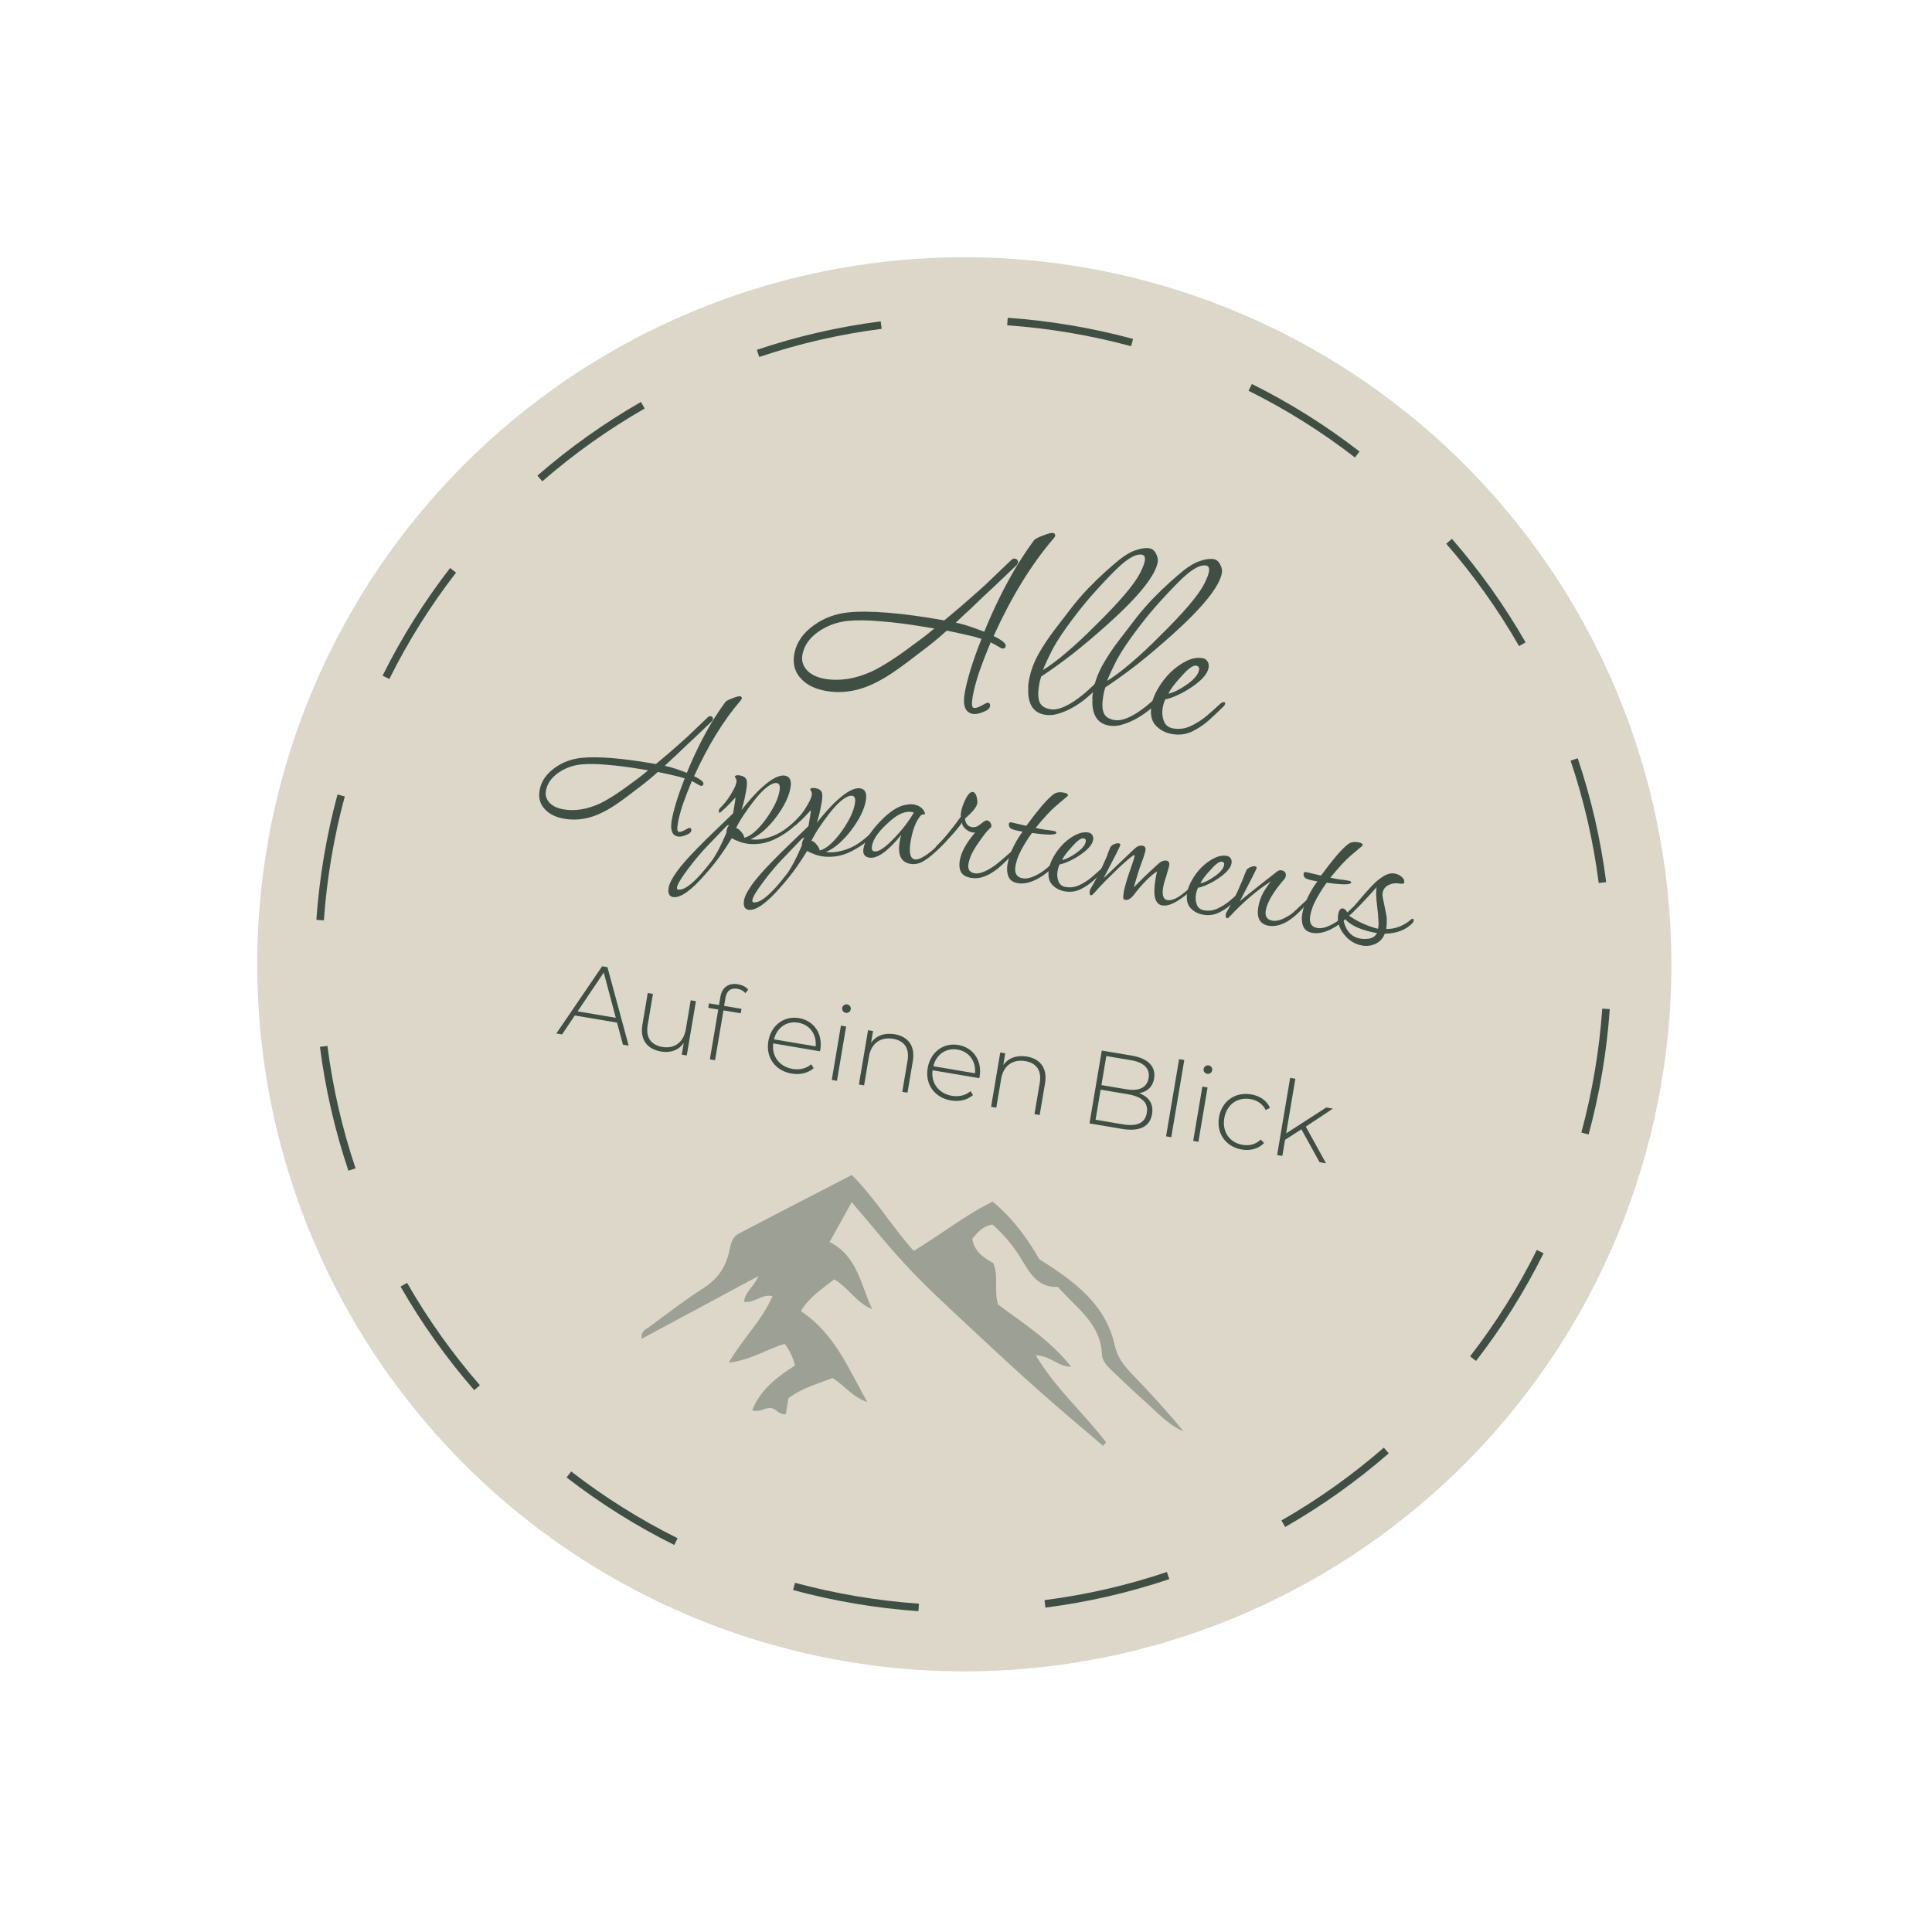 <svg width="394" height="394" viewBox="0 0 394 394" fill="none" xmlns="http://www.w3.org/2000/svg">
<circle cx="196.656" cy="196.656" r="144.196" transform="rotate(21.381 196.656 196.656)" fill="#DCD7C9"/>
<path d="M127.039 213.048L125.834 208.546L117.219 207.092L114.625 210.954L113.458 210.757L122.797 197.056L123.879 197.239L128.206 213.245L127.039 213.048ZM117.797 206.251L125.585 207.565L123.127 198.334L117.797 206.251Z" fill="#3F4F44"/>
<path d="M140.861 203.988L141.922 204.167L140.053 215.244L139.034 215.072L139.435 212.695C138.453 214.123 136.792 214.781 134.84 214.452C132.018 213.975 130.482 212.08 131.005 208.982L132.097 202.51L133.158 202.689L132.08 209.076C131.658 211.58 132.773 213.121 135.086 213.511C137.59 213.933 139.422 212.518 139.865 209.887L140.861 203.988Z" fill="#3F4F44"/>
<path d="M150.399 201.647C149.019 201.415 148.19 202.06 147.943 203.524L147.671 205.137L151.215 205.735L151.061 206.647L147.538 206.053L145.823 216.217L144.763 216.038L146.477 205.874L144.44 205.531L144.594 204.618L146.631 204.962L146.918 203.264C147.229 201.418 148.537 200.395 150.51 200.728C151.316 200.864 152.126 201.24 152.574 201.818L152.014 202.553C151.636 202.074 151.056 201.758 150.399 201.647Z" fill="#3F4F44"/>
<path d="M167.284 214.098C167.269 214.183 167.23 214.286 167.212 214.392L157.685 212.784C157.347 215.434 158.977 217.542 161.629 217.989C163.03 218.226 164.41 217.935 165.435 217.038L165.932 217.842C164.755 218.866 163.124 219.223 161.447 218.941C158.094 218.375 156.133 215.643 156.688 212.354C157.243 209.065 159.907 207.114 162.941 207.626C165.976 208.138 167.838 210.809 167.284 214.098ZM162.784 208.56C160.429 208.162 158.423 209.57 157.845 211.96L166.333 213.392C166.589 210.97 165.139 208.957 162.784 208.56Z" fill="#3F4F44"/>
<path d="M172.478 206.551C171.99 206.469 171.673 206.022 171.751 205.555C171.83 205.088 172.28 204.75 172.768 204.832C173.256 204.914 173.574 205.361 173.495 205.828C173.413 206.316 172.966 206.633 172.478 206.551ZM169.624 220.233L171.493 209.156L172.554 209.335L170.685 220.412L169.624 220.233Z" fill="#3F4F44"/>
<path d="M182.451 210.918C185.146 211.372 186.681 213.268 186.159 216.366L185.067 222.838L184.006 222.659L185.083 216.272C185.506 213.768 184.391 212.227 182.142 211.848C179.532 211.407 177.657 212.815 177.213 215.446L176.218 221.345L175.157 221.166L177.026 210.09L178.044 210.262L177.64 212.659C178.644 211.236 180.35 210.563 182.451 210.918Z" fill="#3F4F44"/>
<path d="M199.776 219.58C199.762 219.665 199.723 219.768 199.705 219.874L190.177 218.266C189.839 220.916 191.47 223.024 194.122 223.471C195.522 223.708 196.903 223.417 197.927 222.52L198.424 223.324C197.248 224.348 195.616 224.705 193.94 224.423C190.587 223.857 188.625 221.125 189.18 217.836C189.735 214.547 192.4 212.596 195.434 213.108C198.468 213.62 200.331 216.291 199.776 219.58ZM195.276 214.042C192.921 213.644 190.916 215.052 190.338 217.442L198.826 218.874C199.082 216.452 197.632 214.439 195.276 214.042Z" fill="#3F4F44"/>
<path d="M209.411 215.466C212.106 215.921 213.641 217.817 213.118 220.915L212.026 227.387L210.965 227.208L212.043 220.821C212.465 218.317 211.35 216.776 209.101 216.396C206.491 215.956 204.617 217.364 204.173 219.995L203.178 225.894L202.117 225.715L203.986 214.638L205.004 214.81L204.6 217.208C205.604 215.784 207.31 215.112 209.411 215.466Z" fill="#3F4F44"/>
<path d="M232.304 222.929C234.336 223.687 235.289 225.157 234.941 227.215C234.519 229.719 232.454 230.833 228.804 230.217L222.184 229.1L224.69 214.247L230.886 215.292C234.069 215.829 235.774 217.492 235.359 219.953C235.062 221.714 233.871 222.692 232.304 222.929ZM230.686 216.219L225.615 215.363L224.616 221.283L229.687 222.139C232.255 222.572 233.908 221.825 234.241 219.852C234.571 217.9 233.254 216.652 230.686 216.219ZM228.962 229.284C231.805 229.763 233.512 229.091 233.873 226.948C234.231 224.826 232.84 223.631 229.996 223.151L224.458 222.217L223.424 228.349L228.962 229.284Z" fill="#3F4F44"/>
<path d="M237.8 231.735L240.457 215.99L241.518 216.169L238.861 231.914L237.8 231.735Z" fill="#3F4F44"/>
<path d="M246.187 218.987C245.699 218.904 245.382 218.458 245.46 217.991C245.539 217.524 245.989 217.186 246.477 217.268C246.965 217.35 247.283 217.797 247.204 218.263C247.122 218.751 246.675 219.069 246.187 218.987ZM243.333 232.669L245.202 221.592L246.263 221.771L244.394 232.848L243.333 232.669Z" fill="#3F4F44"/>
<path d="M253.244 234.428C249.998 233.88 248.036 231.149 248.591 227.86C249.149 224.549 251.895 222.634 255.142 223.182C256.903 223.479 258.316 224.416 258.999 225.928L258.118 226.368C257.501 225.107 256.36 224.369 254.981 224.137C252.371 223.696 250.146 225.241 249.673 228.042C249.201 230.843 250.795 233.033 253.405 233.473C254.785 233.706 256.105 233.383 257.101 232.394L257.789 233.1C256.651 234.283 255.005 234.725 253.244 234.428Z" fill="#3F4F44"/>
<path d="M269.107 237.017L265.396 230.302L262.066 232.446L261.511 235.735L260.45 235.556L263.106 219.812L264.167 219.991L262.288 231.131L270.467 225.855L271.825 226.084L266.295 229.756L270.423 237.239L269.107 237.017Z" fill="#3F4F44"/>
<path d="M115.148 166.983C113.457 166.697 112.158 166.092 111.251 165.165C110.172 164.114 109.767 162.789 110.037 161.191C110.343 159.375 111.393 157.828 113.187 156.552C114.761 155.433 116.549 154.768 118.549 154.558C120.19 154.383 122.281 154.398 124.824 154.601C127.367 154.805 130.343 155.21 133.752 155.818C134.803 154.932 135.667 154.208 136.341 153.645C137.022 153.051 137.607 152.538 138.099 152.105C138.591 151.673 139.064 151.253 139.52 150.847C140.011 150.415 140.566 149.896 141.183 149.291L144.409 146.211C144.592 146.081 144.746 146.027 144.872 146.048C145.279 146.116 145.451 146.339 145.387 146.715C145.382 146.746 145.332 146.85 145.238 147.028L141.667 150.436C141.437 150.655 141.055 151.009 140.521 151.499C139.987 151.989 139.412 152.536 138.794 153.141C138.177 153.745 137.565 154.319 136.958 154.861C136.382 155.408 135.922 155.846 135.577 156.174C136.354 156.337 137.109 156.545 137.839 156.797C138.601 157.055 139.345 157.325 140.07 157.609C141.613 153.81 143.37 150.272 145.34 146.997C145.649 146.501 145.997 145.964 146.385 145.385C146.778 144.775 147.289 144.039 147.917 143.179C148.048 142.975 148.526 142.718 149.352 142.406C150.146 142.089 150.669 141.952 150.92 141.994C151.201 142.042 151.319 142.206 151.271 142.488C151.255 142.582 151.148 142.741 150.949 142.966C147.499 146.99 144.366 152.1 141.549 158.293C142.89 158.938 143.526 159.464 143.458 159.871C143.405 160.185 143.206 160.312 142.862 160.254C142.83 160.249 142.726 160.199 142.548 160.105C142.376 159.979 142.215 159.887 142.063 159.829C141.834 159.662 141.628 159.547 141.445 159.484C141.268 159.389 141.15 159.321 141.093 159.279C140.337 161.085 139.707 162.718 139.203 164.179C138.736 165.615 138.409 166.88 138.224 167.977C138.045 169.042 138.111 169.601 138.425 169.653C138.707 169.701 139.114 169.576 139.647 169.28C140.217 168.957 140.549 168.804 140.643 168.82C140.925 168.867 141.037 169.063 140.979 169.408C140.921 169.752 140.565 170.047 139.912 170.291C139.253 170.566 138.705 170.667 138.266 170.593C137.076 170.392 136.647 169.305 136.98 167.332C137.149 166.329 137.452 165.108 137.888 163.667C138.325 162.227 138.907 160.586 139.637 158.744C138.875 158.486 138.027 158.263 137.092 158.073C136.195 157.857 135.216 157.643 134.156 157.432C133.586 157.948 132.945 158.5 132.234 159.089C131.522 159.678 130.688 160.326 129.731 161.035C128.507 161.988 127.492 162.751 126.687 163.324C125.881 163.897 125.191 164.36 124.616 164.714C124.077 165.042 123.544 165.339 123.016 165.604C120.371 166.962 117.748 167.421 115.148 166.983ZM114.894 165.055C117.243 165.452 119.709 165.062 122.291 163.887C123.096 163.507 124.04 162.974 125.122 162.287C126.241 161.574 127.447 160.73 128.738 159.756C129.22 159.386 129.735 159.006 130.284 158.615C130.838 158.193 131.471 157.688 132.183 157.099L130.867 156.877C128.173 156.423 125.792 156.118 123.725 155.962C121.662 155.775 119.91 155.754 118.468 155.897C117.648 155.984 116.844 156.171 116.054 156.456C115.297 156.747 114.609 157.098 113.992 157.51C112.465 158.541 111.575 159.808 111.321 161.311C111.157 162.283 111.464 163.14 112.24 163.883C112.913 164.479 113.797 164.87 114.894 165.055Z" fill="#3F4F44"/>
<path d="M137.247 182.937C136.464 182.805 136.17 182.159 136.365 181C136.497 180.217 137.03 179.163 137.962 177.839C138.889 176.545 140.247 174.987 142.037 173.162C143.246 171.917 144.483 170.692 145.749 169.488C147.016 168.284 148.266 167.077 149.501 165.868L149.549 165.586C149.644 165.023 149.734 164.49 149.818 163.989C149.903 163.488 149.964 163.031 150.001 162.618C149.729 162.895 149.336 163.312 148.824 163.869C148.311 164.427 147.659 165.042 146.869 165.714C146.833 165.74 146.799 165.751 146.767 165.745C146.611 165.719 146.556 165.565 146.604 165.283C146.641 165.064 146.735 164.886 146.887 164.751C147.776 163.87 148.517 162.916 149.11 161.888C149.733 160.866 150.09 160.088 150.18 159.556C150.227 159.274 150.191 159.01 150.071 158.764L149.845 158.388C149.866 158.263 149.994 158.171 150.229 158.114C150.496 158.063 150.874 158.111 151.365 158.258C151.793 158.394 152.075 158.635 152.21 158.98C152.376 159.33 152.369 160.038 152.19 161.103C152.105 161.604 151.986 162.212 151.834 162.928C151.686 163.611 151.478 164.366 151.21 165.19C151.786 164.45 152.472 163.631 153.268 162.735C154.1 161.812 154.838 161.066 155.481 160.499C157.417 158.763 158.949 157.991 160.076 158.181C161.079 158.35 161.456 159.171 161.207 160.643C160.901 162.46 159.897 164.497 158.195 166.755C157.53 167.642 156.739 168.507 155.824 169.351C154.913 170.164 153.991 170.765 153.055 171.155C154.438 171.357 155.993 171.119 157.717 170.444C159.442 169.768 161.267 168.401 163.193 166.342C163.314 166.201 163.421 166.139 163.515 166.155C163.64 166.176 163.687 166.28 163.655 166.468C163.608 166.75 163.409 167.071 163.058 167.431C162.435 168.067 161.881 168.585 161.394 168.986C160.944 169.361 160.484 169.703 160.013 170.01C159.579 170.291 159.044 170.603 158.406 170.947C157.277 171.529 156.184 171.893 155.129 172.037C154.074 172.181 153.092 172.176 152.184 172.023C151.62 171.928 151.082 171.773 150.571 171.558C150.086 171.379 149.637 171.175 149.225 170.944C148.507 172.144 147.726 173.333 146.883 174.512C146.04 175.69 145.061 176.91 143.946 178.172C140.983 181.602 138.75 183.191 137.247 182.937ZM151.802 170.847C152.544 170.65 153.297 170.197 154.061 169.489C154.861 168.754 155.623 167.868 156.346 166.83C157.828 164.728 158.704 162.879 158.973 161.281C159.137 160.31 158.953 159.78 158.42 159.69C158.295 159.669 158.133 159.673 157.935 159.704C157.328 159.86 156.646 160.276 155.888 160.954C155.166 161.605 154.412 162.444 153.626 163.472C153.009 164.269 152.378 165.146 151.733 166.1C151.089 167.054 150.547 167.978 150.106 168.87C150.451 168.928 150.795 169.179 151.139 169.624C151.519 170.042 151.74 170.45 151.802 170.847ZM138.276 181.419C139.685 181.657 141.961 179.722 145.103 175.613C145.516 175.07 145.983 174.311 146.502 173.336C147.021 172.36 147.574 171.181 148.162 169.798C148.141 169.73 148.138 169.649 148.154 169.555C148.17 169.461 148.183 169.383 148.194 169.32C148.257 168.945 148.409 168.616 148.65 168.334C148.624 168.298 148.595 168.277 148.564 168.271C148.439 168.25 148.24 168.378 147.968 168.654L143.745 173.064C143.352 173.481 142.894 174 142.371 174.62C141.811 175.266 141.198 176.033 140.533 176.919C139.004 178.917 138.182 180.26 138.065 180.949C138.018 181.231 138.088 181.388 138.276 181.419Z" fill="#3F4F44"/>
<path d="M152.618 185.53C151.835 185.398 151.541 184.753 151.737 183.594C151.869 182.811 152.401 181.757 153.333 180.432C154.26 179.139 155.619 177.58 157.408 175.756C158.617 174.51 159.855 173.285 161.121 172.081C162.387 170.877 163.638 169.671 164.873 168.462L164.92 168.18C165.015 167.616 165.105 167.083 165.19 166.582C165.274 166.081 165.335 165.624 165.373 165.212C165.1 165.488 164.708 165.905 164.195 166.463C163.682 167.021 163.031 167.636 162.241 168.308C162.204 168.334 162.17 168.344 162.139 168.339C161.982 168.312 161.928 168.158 161.975 167.876C162.012 167.657 162.107 167.48 162.258 167.344C163.148 166.463 163.889 165.509 164.481 164.481C165.105 163.459 165.461 162.682 165.551 162.149C165.599 161.867 165.563 161.603 165.443 161.358L165.217 160.981C165.238 160.856 165.366 160.765 165.601 160.708C165.867 160.656 166.246 160.704 166.737 160.851C167.164 160.988 167.446 161.229 167.581 161.573C167.748 161.924 167.741 162.631 167.561 163.696C167.477 164.198 167.358 164.806 167.205 165.521C167.057 166.205 166.85 166.959 166.582 167.784C167.158 167.043 167.843 166.225 168.639 165.328C169.471 164.405 170.209 163.66 170.853 163.092C172.788 161.357 174.32 160.584 175.448 160.774C176.45 160.944 176.827 161.764 176.579 163.236C176.272 165.053 175.268 167.091 173.566 169.349C172.901 170.235 172.111 171.1 171.195 171.945C170.285 172.758 169.362 173.359 168.426 173.749C169.81 173.95 171.364 173.713 173.089 173.037C174.814 172.362 176.639 170.995 178.565 168.936C178.685 168.795 178.792 168.732 178.886 168.748C179.012 168.769 179.059 168.874 179.027 169.062C178.979 169.344 178.78 169.664 178.43 170.024C177.807 170.66 177.252 171.179 176.766 171.58C176.316 171.955 175.856 172.296 175.385 172.603C174.951 172.884 174.415 173.197 173.777 173.54C172.648 174.123 171.556 174.486 170.501 174.63C169.445 174.774 168.464 174.77 167.555 174.617C166.991 174.521 166.454 174.366 165.942 174.151C165.457 173.973 165.008 173.768 164.596 173.537C163.878 174.737 163.098 175.926 162.255 177.105C161.411 178.283 160.432 179.504 159.318 180.765C156.355 184.196 154.122 185.784 152.618 185.53ZM167.174 173.441C167.916 173.244 168.669 172.791 169.432 172.082C170.233 171.347 170.995 170.461 171.717 169.423C173.199 167.322 174.075 165.472 174.345 163.874C174.509 162.903 174.324 162.373 173.792 162.283C173.666 162.262 173.505 162.267 173.306 162.298C172.7 162.453 172.018 162.87 171.259 163.547C170.537 164.198 169.783 165.038 168.998 166.065C168.38 166.863 167.749 167.739 167.105 168.693C166.46 169.648 165.918 170.571 165.478 171.463C165.822 171.521 166.166 171.773 166.51 172.217C166.891 172.636 167.112 173.044 167.174 173.441ZM153.647 184.013C155.057 184.251 157.333 182.315 160.474 178.206C160.888 177.664 161.354 176.905 161.873 175.929C162.392 174.954 162.945 173.774 163.533 172.392C163.512 172.324 163.51 172.243 163.526 172.149C163.542 172.055 163.555 171.976 163.565 171.914C163.629 171.538 163.781 171.209 164.022 170.928C163.996 170.891 163.967 170.87 163.936 170.865C163.81 170.844 163.612 170.971 163.339 171.247L159.116 175.657C158.724 176.074 158.266 176.593 157.742 177.213C157.182 177.86 156.57 178.626 155.905 179.513C154.376 181.51 153.553 182.853 153.437 183.542C153.389 183.824 153.459 183.981 153.647 184.013Z" fill="#3F4F44"/>
<path d="M177.275 174.903C176.304 174.74 175.909 174.125 176.088 173.06C176.358 171.463 177.471 169.637 179.428 167.583C181.349 165.555 183.106 164.402 184.7 164.123C184.997 164.077 185.277 164.044 185.538 164.023C185.799 164.003 186.055 164.014 186.306 164.056C187.433 164.246 188.182 164.775 188.551 165.643C188.624 165.784 188.652 165.902 188.636 165.996C188.626 166.058 188.508 166.087 188.283 166.081C188.09 166.081 187.915 166.164 187.758 166.331C186.8 167.426 186.115 169.195 185.703 171.638C185.322 173.893 185.618 175.103 186.589 175.267C187.247 175.378 188.318 174.85 189.804 173.683C190.023 173.527 190.345 173.243 190.769 172.831C191.193 172.419 191.617 172.007 192.041 171.596C192.47 171.153 192.76 170.863 192.912 170.728C193.022 170.65 193.108 170.616 193.17 170.627C193.296 170.648 193.34 170.768 193.303 170.987C193.277 171.144 193.146 171.347 192.91 171.597C192.036 172.577 191.073 173.51 190.022 174.396C188.97 175.282 188.105 175.828 187.425 176.036C186.814 176.223 186.226 176.269 185.663 176.173C183.752 175.851 183.024 174.343 183.478 171.649C183.515 171.43 183.552 171.211 183.589 170.991C183.663 170.746 183.736 170.501 183.81 170.255C181.051 173.624 178.873 175.173 177.275 174.903ZM178.312 173.629C178.656 173.687 179.095 173.567 179.629 173.271C180.167 172.943 180.743 172.492 181.355 171.919C182.276 171.043 183.16 170.097 184.008 169.081C184.856 168.064 185.642 166.94 186.365 165.709C186.276 165.662 186.138 165.622 185.95 165.591C184.666 165.374 183.231 165.954 181.646 167.329C179.349 169.293 178.074 171.027 177.821 172.531C177.71 173.189 177.873 173.555 178.312 173.629Z" fill="#3F4F44"/>
<path d="M198.082 179.042C197.017 178.862 196.313 178.453 195.969 177.816C195.657 177.183 195.575 176.428 195.723 175.551C195.845 174.831 196.081 174.098 196.432 173.351C196.82 172.579 197.245 171.878 197.706 171.247C198.167 170.616 198.557 170.118 198.876 169.753C198.777 169.768 198.677 169.784 198.578 169.799C198.484 169.783 198.374 169.765 198.249 169.744C197.811 169.67 197.352 169.431 196.872 169.028C196.371 168.557 196.156 168.118 196.224 167.711C195.962 168.118 195.612 168.574 195.172 169.08C194.764 169.591 194.285 170.138 193.735 170.722C192.27 172.343 191.349 173.122 190.973 173.059C190.848 173.037 190.796 172.964 190.817 172.839C190.838 172.714 190.964 172.541 191.194 172.323C191.926 171.609 192.68 170.769 193.455 169.805C194.261 168.845 195.088 167.761 195.937 166.551C195.932 166.389 195.927 166.227 195.922 166.065C195.949 165.908 195.98 165.721 196.017 165.501C196.139 164.781 196.42 163.974 196.86 163.082C197.406 161.95 197.929 161.426 198.43 161.511C198.743 161.564 198.993 161.896 199.18 162.507C199.237 162.742 199.278 162.975 199.304 163.205C199.335 163.403 199.332 163.612 199.295 163.831C199.168 164.583 198.333 165.618 196.79 166.936C196.908 167.955 197.374 168.533 198.189 168.67C198.784 168.771 199.382 168.566 199.984 168.055C200.622 167.518 201.051 167.269 201.27 167.306C201.552 167.353 201.784 167.505 201.966 167.761C202.149 168.018 202.211 168.318 202.153 168.663C202.158 168.631 201.907 168.879 201.399 169.405C200.923 169.937 200.344 170.693 199.663 171.674C198.982 172.654 198.469 173.502 198.123 174.216C197.808 174.937 197.6 175.594 197.5 176.189C197.315 177.286 197.739 177.921 198.773 178.095C199.775 178.265 201.174 177.711 202.967 176.435C203.558 175.987 204.252 175.412 205.047 174.708C206.03 173.843 206.522 173.411 206.522 173.411C206.647 173.432 206.694 173.536 206.662 173.724C206.62 173.975 206.481 174.225 206.246 174.475C205.691 175.091 205.089 175.698 204.44 176.297C203.828 176.87 203.269 177.324 202.761 177.657C201.083 178.823 199.523 179.285 198.082 179.042Z" fill="#3F4F44"/>
<path d="M207.563 180.11C206.592 179.946 205.958 179.501 205.662 178.774C205.365 178.048 205.299 177.199 205.463 176.228C205.664 175.038 206.076 173.835 206.7 172.619C207.329 171.372 207.95 170.366 208.563 169.599L208.281 169.552C207.184 169.367 206.462 169.164 206.112 168.944C205.799 168.698 205.677 168.371 205.746 167.964C205.783 167.745 205.974 167.664 206.318 167.722L209.294 168.418C210.341 166.984 211.37 165.659 212.38 164.444C213.422 163.235 214.254 162.409 214.876 161.966C215.389 161.601 216.037 161.485 216.82 161.617C217.509 161.734 217.83 161.933 217.782 162.215C217.771 162.277 217.748 162.322 217.711 162.348L215.287 164.403C214.722 164.888 214.083 165.521 213.371 166.303C212.66 167.085 211.937 167.929 211.204 168.837C211.543 168.926 211.854 168.995 212.136 169.042C212.449 169.095 212.716 169.14 212.935 169.177C213.06 169.198 213.201 169.222 213.358 169.248C213.52 169.243 213.71 169.259 213.929 169.296L214.916 169.463C215.292 169.526 215.464 169.652 215.432 169.84C215.353 170.31 213.692 170.32 210.45 169.869C209.995 170.469 209.521 171.178 209.028 171.997C208.541 172.785 208.116 173.583 207.754 174.392C207.424 175.206 207.2 175.957 207.084 176.646C206.841 178.087 207.33 178.911 208.552 179.117C209.554 179.286 210.832 178.873 212.385 177.879C213.002 177.468 213.541 177.043 214.001 176.605C214.498 176.142 214.979 175.675 215.445 175.206C215.681 174.956 215.877 174.844 216.033 174.87C216.19 174.897 216.252 175.004 216.221 175.192C216.2 175.317 216.147 175.437 216.063 175.552C216.016 175.641 215.972 175.714 215.93 175.771C215.433 176.235 214.881 176.738 214.274 177.28C213.698 177.827 213.031 178.343 212.273 178.827C210.511 179.915 208.941 180.342 207.563 180.11Z" fill="#3F4F44"/>
<path d="M217.149 181.776C216.115 181.601 215.257 181.15 214.574 180.423C213.892 179.696 213.669 178.627 213.907 177.218C214.05 176.372 214.391 175.495 214.931 174.588C215.476 173.649 216.135 172.794 216.91 172.022C217.716 171.256 218.558 170.657 219.436 170.225C220.314 169.794 221.161 169.647 221.975 169.784C222.288 169.837 222.536 169.991 222.718 170.248C222.932 170.509 223.002 170.859 222.928 171.298C222.764 172.269 221.83 173.319 220.125 174.449C219.434 174.913 218.723 175.308 217.992 175.636C217.291 175.969 216.659 176.184 216.095 176.282C215.901 176.668 215.759 177.127 215.669 177.66C215.547 178.38 215.609 179.067 215.853 179.721C216.097 180.374 216.595 180.764 217.347 180.891C218.286 181.049 219.193 180.928 220.066 180.528C220.939 180.128 221.767 179.607 222.552 178.966C223.342 178.294 224.043 177.671 224.655 177.098C224.927 176.822 225.173 176.702 225.392 176.739C225.518 176.76 225.57 176.834 225.549 176.959C225.538 177.022 225.509 177.097 225.462 177.186C225.42 177.243 225.378 177.301 225.336 177.358C224.677 178.02 223.929 178.731 223.092 179.492C222.254 180.253 221.344 180.873 220.362 181.351C219.379 181.83 218.308 181.971 217.149 181.776ZM216.582 175.398C217.455 175.191 218.403 174.723 219.428 173.993C220.631 173.165 221.296 172.376 221.423 171.624C221.486 171.248 221.33 171.028 220.954 170.965C220.453 170.88 219.642 171.485 218.522 172.777C217.538 173.836 216.892 174.709 216.582 175.398Z" fill="#3F4F44"/>
<path d="M222.484 182.579C222.233 182.537 222.155 182.234 222.25 181.67C222.282 181.482 222.319 181.359 222.361 181.302C222.848 180.514 223.38 179.557 223.957 178.43C224.533 177.303 225.139 176.004 225.774 174.532C225.842 174.319 225.911 174.105 225.979 173.891C226.079 173.682 226.241 173.29 226.467 172.716C226.509 172.659 226.587 172.576 226.703 172.466C226.818 172.357 226.98 172.255 227.189 172.162C227.57 172.001 227.902 171.944 228.184 171.991C228.403 172.028 228.497 172.141 228.465 172.329C228.439 172.485 228.137 173.127 227.561 174.254C226.984 175.381 226.148 176.996 225.052 179.098L231.386 173.063C231.92 172.573 232.453 172.373 232.985 172.463C233.486 172.548 233.689 172.872 233.594 173.436C233.557 173.655 233.473 173.963 233.342 174.36C233.247 174.73 233.087 175.202 232.861 175.776C232.635 176.351 232.383 177.081 232.105 177.968C231.863 178.83 231.566 179.827 231.213 180.959C231.758 180.407 232.435 179.732 233.246 178.934C234.094 178.111 235.088 177.183 236.229 176.151C236.799 175.635 237.35 175.422 237.883 175.512C238.353 175.592 238.538 175.929 238.437 176.524C238.395 176.775 238.311 177.083 238.185 177.448C238.095 177.787 237.977 178.202 237.83 178.693C237.682 179.183 237.546 179.611 237.42 179.977C237.325 180.347 237.256 180.658 237.214 180.908C236.939 182.537 237.225 183.423 238.071 183.566C239.292 183.772 241.033 182.713 243.294 180.388C243.566 180.112 243.749 179.981 243.843 179.997C244 180.024 244.054 180.178 244.007 180.46C243.996 180.522 243.952 180.595 243.873 180.679C243.831 180.736 243.829 180.752 243.865 180.726C243.405 181.164 242.929 181.599 242.437 182.031C241.945 182.464 241.372 182.899 240.719 183.336C239.223 184.372 237.99 184.808 237.019 184.645C235.546 184.396 235.085 182.643 235.635 179.386C235.677 179.135 235.722 178.869 235.77 178.587C235.817 178.305 235.883 178.01 235.967 177.702C235.319 178.108 234.568 178.738 233.715 179.593C232.899 180.422 232.077 181.379 231.25 182.463C230.632 183.261 230.041 183.612 229.477 183.517C229.289 183.486 229.159 183.399 229.086 183.258C229.05 182.898 229.077 182.451 229.167 181.919C229.236 181.511 229.388 180.893 229.625 180.063C229.867 179.202 230.201 178.179 230.626 176.994C230.815 176.446 230.975 175.974 231.107 175.577C231.238 175.181 231.317 174.904 231.343 174.747C231.386 174.497 231.36 174.363 231.266 174.348C230.978 174.525 230.534 174.868 229.932 175.379C229.367 175.864 228.778 176.392 228.166 176.966C227.397 177.706 226.568 178.516 225.678 179.397C224.825 180.252 223.941 181.198 223.025 182.235C222.789 182.486 222.609 182.6 222.484 182.579Z" fill="#3F4F44"/>
<path d="M245.368 186.537C244.335 186.362 243.476 185.911 242.794 185.184C242.111 184.457 241.889 183.388 242.126 181.979C242.269 181.133 242.61 180.256 243.15 179.349C243.695 178.41 244.355 177.555 245.129 176.783C245.935 176.017 246.777 175.418 247.655 174.986C248.533 174.555 249.38 174.408 250.194 174.545C250.507 174.598 250.755 174.752 250.938 175.009C251.151 175.27 251.221 175.62 251.147 176.059C250.983 177.03 250.049 178.08 248.344 179.21C247.654 179.674 246.943 180.069 246.211 180.397C245.51 180.73 244.878 180.945 244.314 181.043C244.12 181.429 243.978 181.888 243.888 182.421C243.767 183.141 243.828 183.828 244.072 184.482C244.316 185.135 244.814 185.525 245.566 185.652C246.506 185.81 247.412 185.689 248.285 185.289C249.158 184.889 249.987 184.368 250.771 183.727C251.561 183.055 252.262 182.432 252.874 181.859C253.147 181.583 253.392 181.463 253.612 181.5C253.737 181.521 253.789 181.595 253.768 181.72C253.757 181.783 253.728 181.858 253.681 181.947C253.639 182.004 253.597 182.062 253.555 182.119C252.896 182.781 252.148 183.492 251.311 184.253C250.474 185.014 249.564 185.634 248.581 186.112C247.598 186.591 246.527 186.732 245.368 186.537ZM244.801 180.159C245.674 179.952 246.623 179.484 247.648 178.754C248.851 177.926 249.515 177.137 249.642 176.385C249.706 176.009 249.549 175.789 249.174 175.726C248.672 175.641 247.862 176.246 246.741 177.538C245.758 178.597 245.111 179.47 244.801 180.159Z" fill="#3F4F44"/>
<path d="M258.722 188.789C256.936 188.488 256.234 187.21 256.614 184.955C256.783 183.952 257.104 183.008 257.575 182.121C258.079 181.239 258.615 180.444 259.186 179.735C257.926 180.521 256.563 181.531 255.099 182.766C253.671 183.975 252.229 185.358 250.774 186.917C250.539 187.167 250.374 187.284 250.28 187.269C249.998 187.221 249.905 186.915 250 186.351C250.021 186.226 250.073 186.106 250.157 185.991C250.644 185.204 251.153 184.291 251.682 183.253C252.217 182.183 252.784 180.926 253.382 179.48C253.497 179.178 253.613 178.875 253.728 178.572C253.844 178.27 254.007 177.878 254.216 177.398C254.311 177.221 254.567 177.039 254.985 176.851C255.335 176.685 255.667 176.628 255.98 176.681C256.2 176.718 256.293 176.83 256.262 177.018C256.235 177.175 255.934 177.817 255.357 178.944C254.78 180.071 253.944 181.685 252.848 183.788C253.079 183.569 253.547 183.181 254.253 182.623C254.964 182.035 255.896 181.29 257.046 180.388L260.498 177.685C260.755 177.503 261.024 177.435 261.306 177.483C262.026 177.604 262.326 178.025 262.204 178.746C262.178 178.902 262.083 179.08 261.921 179.278C259.681 181.864 258.418 184.002 258.132 185.694C257.932 186.884 258.395 187.575 259.523 187.765C260.337 187.902 261.353 187.607 262.572 186.878C263.068 186.607 263.508 186.295 263.89 185.94C264.308 185.56 264.748 185.151 265.208 184.713C266.019 183.916 266.472 183.525 266.566 183.541C266.66 183.557 266.691 183.659 266.659 183.847C266.627 184.035 266.488 184.285 266.242 184.598C263.515 187.778 261.008 189.175 258.722 188.789Z" fill="#3F4F44"/>
<path d="M267.672 190.251C266.701 190.087 266.067 189.642 265.771 188.916C265.475 188.189 265.409 187.34 265.572 186.369C265.773 185.179 266.186 183.976 266.809 182.76C267.439 181.514 268.06 180.507 268.672 179.74L268.39 179.693C267.294 179.508 266.571 179.305 266.221 179.085C265.909 178.839 265.787 178.513 265.855 178.105C265.892 177.886 266.083 177.806 266.428 177.864L269.403 178.559C270.45 177.125 271.479 175.8 272.49 174.586C273.531 173.376 274.363 172.55 274.986 172.107C275.498 171.743 276.146 171.627 276.929 171.759C277.618 171.875 277.939 172.074 277.891 172.356C277.881 172.419 277.857 172.463 277.821 172.489L275.396 174.544C274.831 175.029 274.193 175.662 273.481 176.444C272.769 177.226 272.046 178.071 271.314 178.978C271.653 179.067 271.963 179.136 272.245 179.183C272.559 179.236 272.825 179.281 273.044 179.318C273.169 179.339 273.31 179.363 273.467 179.39C273.629 179.385 273.819 179.401 274.039 179.438L275.025 179.604C275.401 179.668 275.573 179.793 275.542 179.981C275.462 180.451 273.802 180.461 270.559 180.011C270.104 180.61 269.63 181.319 269.137 182.138C268.65 182.926 268.225 183.724 267.863 184.533C267.533 185.347 267.309 186.099 267.193 186.788C266.95 188.229 267.439 189.052 268.661 189.258C269.663 189.427 270.941 189.015 272.494 188.02C273.111 187.609 273.65 187.184 274.11 186.747C274.607 186.283 275.089 185.816 275.555 185.347C275.79 185.097 275.986 184.985 276.143 185.012C276.299 185.038 276.362 185.145 276.33 185.333C276.309 185.459 276.257 185.579 276.173 185.693C276.126 185.782 276.081 185.855 276.039 185.912C275.542 186.376 274.99 186.879 274.383 187.421C273.808 187.968 273.141 188.484 272.383 188.968C270.62 190.056 269.05 190.484 267.672 190.251Z" fill="#3F4F44"/>
<path d="M277.828 192.835C276.356 192.586 275.115 191.829 274.104 190.563C273.067 189.261 272.668 187.905 272.906 186.495C273.059 185.587 273.386 185.175 273.888 185.259C274.201 185.312 274.493 185.587 274.763 186.084C275.265 185.782 276.246 184.739 277.707 182.956C278.351 182.195 279.044 181.426 279.788 180.649C280.536 179.841 281.305 179.198 282.095 178.719C282.889 178.209 283.663 178.017 284.414 178.144C285.01 178.244 285.487 178.47 285.847 178.82C286.269 179.182 286.446 179.566 286.377 179.973C286.335 180.224 285.953 180.288 285.233 180.167C284.544 180.05 283.849 180.159 283.149 180.491C282.474 180.861 282.079 181.39 281.963 182.079C281.92 182.33 281.922 182.604 281.969 182.902L282.628 186.154C282.778 186.792 282.837 187.398 282.805 187.972C282.809 188.52 282.774 189.014 282.7 189.452C284.564 189.477 286.271 188.814 287.819 187.465C287.898 187.381 287.984 187.348 288.078 187.364C288.266 187.395 288.339 187.536 288.296 187.787C288.286 187.85 288.26 187.91 288.218 187.967C288.207 188.03 288.181 188.09 288.139 188.147C286.831 189.602 284.915 190.358 282.392 190.415C282.214 190.901 281.968 191.31 281.654 191.644C281.34 191.977 280.989 192.24 280.602 192.433C279.724 192.864 278.799 192.998 277.828 192.835ZM281.016 189.41L281.095 188.94C281.153 188.595 281.154 188.112 281.098 187.491C281.073 186.874 280.999 186.073 280.875 185.085C280.752 184.098 280.676 183.215 280.646 182.437C280.653 181.633 280.69 181.124 280.758 180.91C279.722 182.088 278.696 183.203 277.681 184.256C276.702 185.283 275.839 186.104 275.091 186.719C275.983 187.353 276.953 187.903 278.002 188.37C279.051 188.837 280.055 189.183 281.016 189.41ZM277.44 191.416C278.066 191.522 278.695 191.515 279.328 191.396C279.996 191.251 280.493 190.884 280.818 190.295C279.409 190.057 278.117 189.694 276.943 189.206C275.8 188.723 274.918 188.123 274.298 187.407L273.969 187.641C274.466 189.851 275.623 191.109 277.44 191.416Z" fill="#3F4F44"/>
<path d="M168.562 140.927C166.38 140.559 164.703 139.777 163.533 138.582C162.141 137.225 161.619 135.516 161.967 133.454C162.362 131.11 163.717 129.115 166.032 127.468C168.063 126.024 170.369 125.166 172.951 124.895C175.067 124.67 177.766 124.689 181.047 124.951C184.328 125.214 188.168 125.737 192.567 126.521C193.924 125.378 195.038 124.443 195.908 123.717C196.786 122.951 197.542 122.288 198.177 121.73C198.811 121.172 199.422 120.631 200.009 120.107C200.644 119.549 201.359 118.88 202.156 118.1L206.318 114.125C206.555 113.957 206.754 113.887 206.915 113.914C207.441 114.003 207.663 114.29 207.581 114.775C207.574 114.815 207.51 114.95 207.388 115.179L202.78 119.577C202.483 119.859 201.99 120.316 201.301 120.948C200.613 121.58 199.87 122.286 199.073 123.066C198.277 123.847 197.487 124.586 196.704 125.286C195.961 125.992 195.367 126.556 194.921 126.98C195.925 127.191 196.898 127.459 197.841 127.784C198.824 128.117 199.784 128.466 200.72 128.831C202.711 123.93 204.977 119.365 207.519 115.138C207.918 114.499 208.368 113.806 208.868 113.059C209.375 112.271 210.034 111.323 210.845 110.212C211.014 109.95 211.631 109.618 212.696 109.215C213.721 108.806 214.396 108.629 214.719 108.684C215.083 108.745 215.234 108.958 215.173 109.321C215.152 109.443 215.014 109.648 214.757 109.937C210.306 115.131 206.263 121.723 202.628 129.714C204.359 130.547 205.179 131.226 205.091 131.751C205.022 132.155 204.766 132.32 204.321 132.245C204.281 132.238 204.146 132.174 203.918 132.052C203.695 131.89 203.487 131.771 203.292 131.697C202.995 131.481 202.73 131.332 202.494 131.251C202.265 131.129 202.114 131.041 202.04 130.987C201.065 133.317 200.252 135.424 199.601 137.31C198.998 139.162 198.577 140.795 198.338 142.21C198.106 143.584 198.192 144.305 198.596 144.373C198.96 144.434 199.486 144.274 200.174 143.891C200.91 143.475 201.338 143.277 201.459 143.297C201.823 143.359 201.967 143.612 201.892 144.056C201.817 144.501 201.358 144.881 200.515 145.196C199.666 145.551 198.958 145.681 198.392 145.586C196.856 145.327 196.303 143.924 196.732 141.377C196.951 140.084 197.341 138.508 197.904 136.649C198.467 134.791 199.219 132.673 200.161 130.296C199.178 129.964 198.083 129.675 196.877 129.43C195.719 129.152 194.456 128.876 193.089 128.604C192.353 129.27 191.526 129.982 190.608 130.742C189.69 131.501 188.614 132.338 187.379 133.252C185.799 134.482 184.49 135.467 183.451 136.206C182.412 136.945 181.521 137.543 180.779 138C180.084 138.423 179.396 138.806 178.714 139.148C175.301 140.9 171.917 141.493 168.562 140.927ZM168.234 138.44C171.265 138.951 174.447 138.449 177.779 136.933C178.817 136.443 180.035 135.755 181.432 134.868C182.876 133.947 184.431 132.859 186.098 131.602C186.719 131.125 187.384 130.634 188.092 130.13C188.808 129.586 189.624 128.934 190.542 128.174L188.845 127.888C185.369 127.301 182.297 126.908 179.629 126.707C176.967 126.466 174.707 126.438 172.846 126.623C171.788 126.735 170.75 126.976 169.732 127.344C168.754 127.72 167.867 128.173 167.071 128.704C165.1 130.034 163.951 131.669 163.624 133.609C163.413 134.862 163.808 135.968 164.81 136.927C165.678 137.697 166.819 138.201 168.234 138.44Z" fill="#3F4F44"/>
<path d="M213.078 145.756C210.896 145.388 209.763 143.846 209.681 141.13C209.702 140.76 209.703 140.386 209.683 140.008C209.704 139.638 209.746 139.271 209.807 138.907C210.114 137.088 210.751 135.283 211.718 133.493C212.726 131.709 213.868 129.99 215.145 128.334C216.422 126.679 217.594 125.152 218.661 123.752C219.668 122.467 220.752 121.216 221.913 119.999C223.122 118.748 224.29 117.615 225.418 116.599C226.545 115.584 227.493 114.767 228.263 114.149C229.511 113.154 230.662 112.496 231.714 112.174C232.772 111.813 233.686 111.697 234.454 111.826C234.979 111.915 235.399 112.256 235.715 112.85C236.064 113.49 236.194 114.074 236.106 114.599C235.635 117.388 232.241 121.616 225.922 127.284C223.424 129.523 221.048 131.534 218.794 133.315C216.546 135.056 214.394 136.605 212.336 137.962C212.241 138.278 212.142 138.615 212.041 138.972C211.986 139.295 211.932 139.619 211.877 139.942C211.645 141.316 211.69 142.405 212.012 143.207C212.341 143.969 213.071 144.446 214.203 144.637C215.334 144.828 216.757 144.403 218.471 143.361C220.232 142.287 222.122 140.693 224.141 138.582C224.296 138.4 224.458 138.303 224.626 138.289C224.869 138.33 224.966 138.492 224.919 138.775C224.884 138.977 224.817 139.132 224.716 139.24C223.986 140.114 223.182 140.935 222.305 141.701C221.468 142.475 220.536 143.19 219.511 143.849C218.35 144.567 217.221 145.104 216.121 145.459C215.063 145.821 214.048 145.92 213.078 145.756ZM212.682 136.648C213.977 135.869 215.547 134.7 217.389 133.14C219.279 131.547 221.301 129.664 223.455 127.492C228.29 122.737 231.295 119.212 232.472 116.917C233.034 115.806 233.362 114.968 233.458 114.402C233.587 113.634 233.389 113.205 232.864 113.117C231.692 112.919 230.066 113.809 227.987 115.786C226.798 116.915 225.387 118.382 223.753 120.184C222.125 121.947 220.507 123.898 218.899 126.037C217.028 128.507 215.639 130.579 214.733 132.255C213.867 133.938 213.183 135.403 212.682 136.648Z" fill="#3F4F44"/>
<path d="M226.163 147.964C223.98 147.596 222.848 146.054 222.766 143.338C222.787 142.967 222.788 142.593 222.768 142.216C222.789 141.845 222.83 141.478 222.892 141.114C223.198 139.296 223.835 137.491 224.803 135.7C225.81 133.917 226.952 132.197 228.229 130.542C229.506 128.887 230.678 127.359 231.746 125.96C232.753 124.675 233.837 123.424 234.998 122.206C236.207 120.955 237.375 119.822 238.502 118.807C239.63 117.792 240.578 116.975 241.347 116.356C242.596 115.361 243.746 114.703 244.798 114.382C245.857 114.02 246.77 113.904 247.538 114.034C248.064 114.122 248.484 114.463 248.8 115.057C249.149 115.698 249.279 116.281 249.19 116.807C248.72 119.595 245.325 123.824 239.007 129.492C236.509 131.731 234.133 133.741 231.879 135.522C229.631 137.263 227.478 138.812 225.42 140.169C225.325 140.486 225.227 140.823 225.125 141.179C225.071 141.503 225.016 141.826 224.962 142.15C224.73 143.524 224.775 144.612 225.097 145.415C225.425 146.177 226.156 146.653 227.287 146.844C228.419 147.035 229.842 146.61 231.555 145.569C233.316 144.494 235.206 142.901 237.225 140.789C237.381 140.608 237.543 140.51 237.711 140.497C237.954 140.538 238.051 140.7 238.003 140.983C237.969 141.185 237.901 141.34 237.8 141.447C237.071 142.322 236.267 143.142 235.39 143.909C234.552 144.682 233.621 145.398 232.595 146.056C231.435 146.775 230.305 147.312 229.206 147.667C228.147 148.029 227.133 148.128 226.163 147.964ZM225.767 138.856C227.062 138.077 228.631 136.907 230.474 135.348C232.364 133.754 234.386 131.872 236.54 129.699C241.374 124.945 244.38 121.42 245.557 119.124C246.118 118.013 246.447 117.175 246.542 116.609C246.672 115.841 246.474 115.413 245.949 115.324C244.776 115.127 243.151 116.016 241.071 117.993C239.883 119.123 238.472 120.589 236.837 122.392C235.21 124.154 233.592 126.105 231.984 128.245C230.113 130.714 228.724 132.787 227.817 134.463C226.951 136.146 226.268 137.61 225.767 138.856Z" fill="#3F4F44"/>
<path d="M239.016 149.696C237.682 149.471 236.575 148.889 235.694 147.951C234.813 147.012 234.526 145.634 234.833 143.815C235.017 142.724 235.457 141.592 236.154 140.421C236.857 139.21 237.708 138.106 238.708 137.111C239.747 136.122 240.834 135.35 241.967 134.793C243.1 134.236 244.192 134.046 245.243 134.223C245.647 134.291 245.967 134.491 246.202 134.821C246.478 135.159 246.568 135.61 246.472 136.176C246.261 137.429 245.055 138.785 242.856 140.243C241.965 140.841 241.048 141.351 240.103 141.774C239.199 142.203 238.384 142.481 237.656 142.608C237.405 143.106 237.222 143.698 237.106 144.386C236.949 145.315 237.028 146.201 237.343 147.044C237.658 147.887 238.301 148.391 239.271 148.554C240.484 148.759 241.653 148.603 242.779 148.086C243.906 147.57 244.975 146.898 245.988 146.071C247.007 145.204 247.912 144.4 248.701 143.661C249.053 143.304 249.37 143.15 249.652 143.198C249.814 143.225 249.881 143.319 249.854 143.481C249.84 143.562 249.803 143.659 249.742 143.774C249.688 143.848 249.634 143.922 249.58 143.996C248.729 144.85 247.764 145.768 246.684 146.75C245.604 147.731 244.43 148.531 243.161 149.148C241.893 149.766 240.512 149.948 239.016 149.696ZM238.284 141.467C239.41 141.199 240.635 140.595 241.957 139.655C243.509 138.586 244.367 137.567 244.531 136.597C244.613 136.112 244.411 135.829 243.926 135.747C243.279 135.638 242.233 136.417 240.788 138.085C239.518 139.451 238.684 140.578 238.284 141.467Z" fill="#3F4F44"/>
<path d="M162.13 278.466C161.689 276.734 161.039 275.434 160.043 274.06C156.427 275.093 153.182 277.358 148.615 277.889C151.515 272.92 155.399 269.272 157.545 264.328C155.384 263.795 153.892 265.802 151.751 265.478C151.879 263.524 153.602 262.6 154.714 260.206C146.371 264.688 138.741 268.79 130.863 273.024C130.676 271.444 131.675 271.14 132.299 270.681C135.984 267.974 139.6 265.152 143.45 262.698C146.363 260.841 148.037 258.396 148.727 255.124C149.01 253.78 149.279 252.303 150.602 251.609C158.278 247.576 165.989 243.617 173.712 239.622C178.55 244.482 181.878 250.128 186.332 255.095C191.828 251.837 196.623 247.905 202.426 245.059C206.74 248.588 209.818 253.056 211.972 256.824C219.582 261.567 225.556 266.242 227.369 274.481C227.856 276.697 229.104 278.387 230.642 279.987C234.339 283.83 237.96 287.743 241.355 291.89C238.12 290.534 235.928 287.927 233.421 285.726C231.358 283.914 229.379 282.009 227.391 280.113C226.226 279.002 224.791 277.792 224.727 276.22C224.467 269.828 219.427 266.695 215.736 262.435C211.54 262.669 209.917 259.412 208.147 256.532C206.569 253.966 204.684 251.735 202.426 249.74C200.489 249.961 199.417 251.272 198.278 252.613C198.647 255.179 200.525 256.439 202.554 257.582C203.728 260.301 202.631 263.269 203.558 266.059C208.775 269.917 214.316 273.479 218.435 278.709C215.858 278.78 214.257 276.471 211.228 276.394C215.318 283.249 221.072 288.221 225.574 294.148C225.364 294.385 225.154 294.621 224.945 294.858C220.575 291.105 216.152 287.41 211.848 283.584C207.317 279.554 202.863 275.437 198.439 271.29C194.097 267.222 189.673 263.22 185.587 258.908C181.519 254.616 177.825 249.973 173.689 245.161C172.117 247.998 170.702 250.549 169.186 253.284C174.917 256.191 175.51 262.073 177.866 266.97C174.708 265.753 173.171 262.736 170.156 260.9C167.586 262.848 164.842 264.719 163.329 267.387C170.384 272.094 173.103 279.352 176.865 285.898C173.96 284.991 172.248 282.607 169.817 281.015C166.763 282.207 163.545 283.047 160.791 285.148L160.245 288.382C158.835 288.617 158.246 287.145 157.143 287.156C155.904 287.04 154.956 288.119 153.395 287.601C155.097 283.337 158.542 280.766 162.124 278.472L162.13 278.466Z" fill="#3F4F44" fill-opacity="0.4"/>
<path d="M162.135 322.782C166.223 323.887 170.403 324.805 174.667 325.525L174.411 327.04C170.098 326.313 165.871 325.381 161.735 324.262L161.934 323.523L162.135 322.782ZM187.35 327.811L187.296 328.575C183.022 328.275 178.723 327.768 174.411 327.04L174.667 325.525C178.93 326.244 183.18 326.748 187.404 327.045L187.35 327.811ZM116.488 300.087C123.198 305.283 130.455 309.855 138.186 313.698L137.502 315.071C129.68 311.183 122.338 306.557 115.548 301.3L116.017 300.696L116.488 300.087ZM238.459 322.037C230.321 324.776 221.867 326.736 213.202 327.843L213.008 326.321C221.572 325.228 229.927 323.29 237.971 320.583L238.459 322.037ZM83.019 261.62C87.276 269.044 92.252 276.039 97.868 282.496L96.709 283.503C91.027 276.97 85.993 269.894 81.686 262.383L82.353 262.002L83.019 261.62ZM282.711 295.806L283.215 296.384C276.682 302.066 269.606 307.099 262.095 311.406L261.331 310.075C268.755 305.818 275.75 300.842 282.207 295.226L282.711 295.806ZM66.773 213.297C67.867 221.86 69.804 230.216 72.511 238.259L71.055 238.748C68.317 230.609 66.356 222.156 65.25 213.491L66.773 213.297ZM314.783 255.59C310.894 263.413 306.269 270.755 301.012 277.545L299.799 276.606C304.994 269.896 309.566 262.639 313.409 254.908L314.783 255.59ZM66.054 174.7C66.781 170.387 67.712 166.159 68.83 162.023L69.571 162.223L70.312 162.424C69.207 166.512 68.289 170.692 67.569 174.955C66.85 179.219 66.346 183.469 66.049 187.693L65.282 187.638L65.283 187.64L64.518 187.584C64.818 183.31 65.326 179.012 66.054 174.7ZM326.752 218.683C326.024 222.995 325.092 227.222 323.974 231.358L323.234 231.16L322.493 230.959C323.599 226.871 324.517 222.691 325.236 218.427C325.955 214.164 326.459 209.914 326.756 205.69L327.522 205.743L328.286 205.797C327.986 210.071 327.479 214.37 326.752 218.683ZM93.007 116.777C87.811 123.487 83.239 130.744 79.396 138.475L78.021 137.791C81.91 129.968 86.535 122.626 91.792 115.837L93.007 116.777ZM321.749 154.633C324.487 162.772 326.447 171.225 327.554 179.89L326.033 180.086C324.939 171.522 323.001 163.167 320.294 155.123L321.749 154.633ZM131.474 83.308C124.05 87.565 117.055 92.541 110.598 98.157L109.589 96.997C116.122 91.315 123.199 86.282 130.709 81.975L131.474 83.308ZM296.095 109.878C301.777 116.411 306.811 123.487 311.118 130.998L309.786 131.763C305.529 124.339 300.553 117.344 294.937 110.887L296.095 109.878ZM179.797 67.061C171.234 68.155 162.878 70.093 154.835 72.8L154.345 71.344C162.483 68.605 170.937 66.645 179.602 65.538L179.797 67.061ZM255.302 78.31C263.124 82.198 270.466 86.824 277.256 92.081L277.002 92.411L276.317 93.296C269.607 88.1 262.35 83.528 254.619 79.685L255.302 78.31ZM218.394 66.343C222.706 67.07 226.934 68 231.069 69.119L230.871 69.86L230.87 69.859L230.67 70.601C226.582 69.495 222.402 68.578 218.139 67.858C213.875 67.139 209.625 66.635 205.401 66.338L205.454 65.57L205.508 64.806C209.783 65.107 214.082 65.615 218.394 66.343Z" fill="#3F4F44"/>
</svg>
